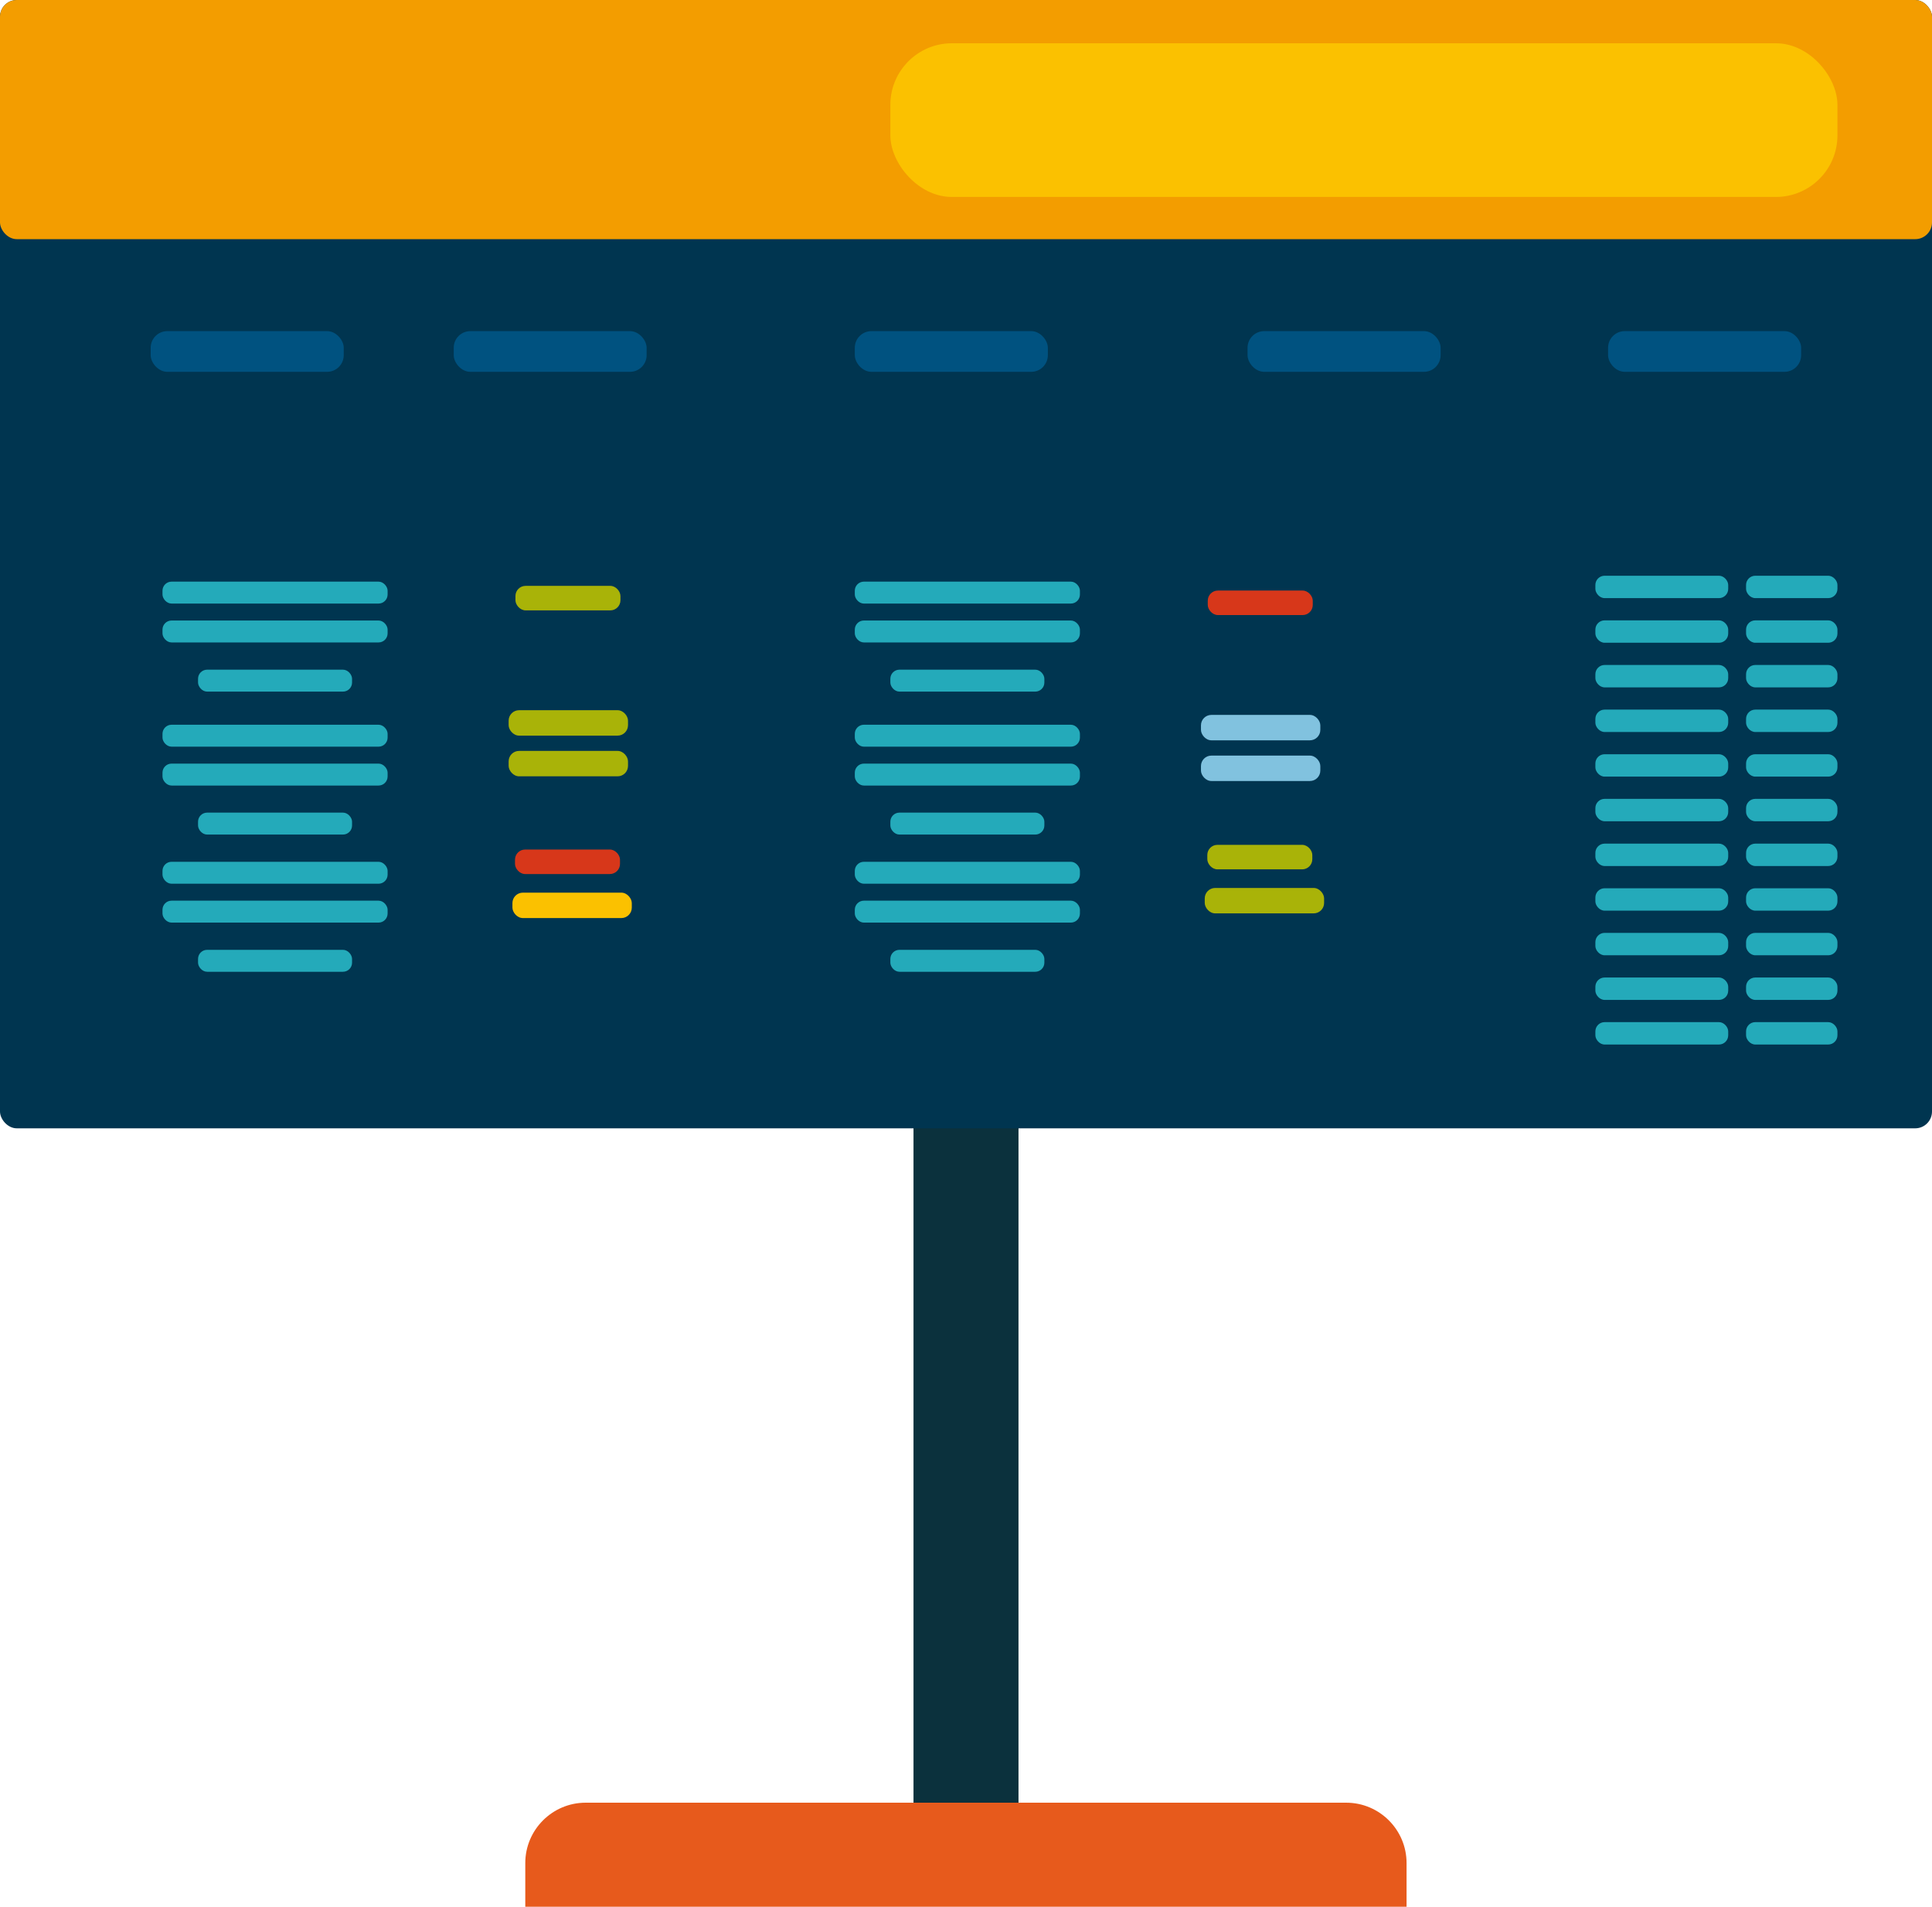 <?xml version="1.0" encoding="UTF-8"?><svg xmlns="http://www.w3.org/2000/svg" viewBox="0 0 127.7 126.05"><defs><style>.d{fill:#24aaba;}.e{fill:#a9b308;}.f{fill:#003550;}.g{fill:#fbc100;}.h{fill:#e75a1c;}.i{fill:#0b313d;}.j{fill:#f39d00;}.k{fill:#81c2df;}.l{fill:#d7371a;}.m{fill:#005280;}</style></defs><g id="a"/><g id="b"><g id="c"><g><rect class="i" x="60.38" y="61.48" width="6.94" height="59.88"/><rect class="f" y="0" width="127.7" height="74.59" rx="1.11" ry="1.11"/><rect class="j" y="0" width="127.7" height="15.81" rx="1.11" ry="1.11"/><rect class="m" x="9.96" y="21.89" width="12.76" height="2.69" rx="1.1" ry="1.1"/><rect class="m" x="29.99" y="21.89" width="12.75" height="2.69" rx="1.1" ry="1.1"/><rect class="m" x="56.5" y="21.89" width="12.76" height="2.69" rx="1.1" ry="1.1"/><rect class="m" x="82.46" y="21.89" width="12.76" height="2.69" rx="1.1" ry="1.1"/><rect class="m" x="106.29" y="21.89" width="12.76" height="2.69" rx="1.1" ry="1.1"/><rect class="d" x="10.74" y="38.45" width="14.88" height="1.45" rx=".6" ry=".6"/><rect class="d" x="10.74" y="41.02" width="14.88" height="1.45" rx=".6" ry=".6"/><rect class="d" x="13.09" y="44.27" width="10.18" height="1.45" rx=".6" ry=".6"/><rect class="d" x="10.74" y="47.91" width="14.88" height="1.45" rx=".6" ry=".6"/><rect class="d" x="10.74" y="50.48" width="14.88" height="1.45" rx=".6" ry=".6"/><rect class="d" x="13.09" y="53.72" width="10.18" height="1.45" rx=".6" ry=".6"/><rect class="d" x="10.74" y="56.97" width="14.88" height="1.45" rx=".6" ry=".6"/><rect class="d" x="10.74" y="59.54" width="14.88" height="1.45" rx=".6" ry=".6"/><rect class="d" x="13.09" y="62.79" width="10.18" height="1.45" rx=".6" ry=".6"/><rect class="e" x="34.07" y="38.73" width="6.94" height="1.62" rx=".67" ry=".67"/><rect class="e" x="33.62" y="46.95" width="7.89" height="1.68" rx=".69" ry=".69"/><rect class="e" x="33.62" y="49.64" width="7.89" height="1.68" rx=".69" ry=".69"/><rect class="l" x="34.04" y="56.16" width="6.94" height="1.62" rx=".67" ry=".67"/><rect class="g" x="33.87" y="59.01" width="7.89" height="1.68" rx=".69" ry=".69"/><rect class="d" x="56.5" y="38.45" width="14.88" height="1.45" rx=".6" ry=".6"/><rect class="d" x="56.5" y="41.02" width="14.88" height="1.45" rx=".6" ry=".6"/><rect class="d" x="58.85" y="44.27" width="10.18" height="1.45" rx=".6" ry=".6"/><rect class="d" x="56.5" y="47.91" width="14.88" height="1.45" rx=".6" ry=".6"/><rect class="d" x="56.5" y="50.48" width="14.88" height="1.45" rx=".6" ry=".6"/><rect class="d" x="58.85" y="53.72" width="10.18" height="1.45" rx=".6" ry=".6"/><rect class="d" x="56.5" y="56.97" width="14.88" height="1.45" rx=".6" ry=".6"/><rect class="d" x="56.5" y="59.54" width="14.88" height="1.45" rx=".6" ry=".6"/><rect class="d" x="58.85" y="62.79" width="10.18" height="1.45" rx=".6" ry=".6"/><rect class="l" x="79.83" y="39.04" width="6.94" height="1.62" rx=".67" ry=".67"/><rect class="k" x="79.38" y="47.26" width="7.89" height="1.68" rx=".69" ry=".69"/><rect class="k" x="79.38" y="49.95" width="7.89" height="1.68" rx=".69" ry=".69"/><rect class="e" x="79.8" y="55.85" width="6.94" height="1.62" rx=".67" ry=".67"/><rect class="e" x="79.63" y="58.7" width="7.89" height="1.68" rx=".69" ry=".69"/><rect class="d" x="105.45" y="38.06" width="8.78" height="1.48" rx=".61" ry=".61"/><rect class="d" x="115.41" y="38.06" width="6.04" height="1.48" rx=".61" ry=".61"/><rect class="d" x="105.45" y="41.01" width="8.78" height="1.48" rx=".61" ry=".61"/><rect class="d" x="115.41" y="41.01" width="6.04" height="1.48" rx=".61" ry=".61"/><rect class="d" x="105.45" y="43.96" width="8.78" height="1.48" rx=".61" ry=".61"/><rect class="d" x="115.41" y="43.96" width="6.04" height="1.48" rx=".61" ry=".61"/><rect class="d" x="105.45" y="46.91" width="8.78" height="1.48" rx=".61" ry=".61"/><rect class="d" x="115.41" y="46.91" width="6.04" height="1.48" rx=".61" ry=".61"/><rect class="d" x="105.45" y="49.86" width="8.78" height="1.48" rx=".61" ry=".61"/><rect class="d" x="115.41" y="49.86" width="6.04" height="1.48" rx=".61" ry=".61"/><rect class="d" x="105.45" y="52.81" width="8.78" height="1.48" rx=".61" ry=".61"/><rect class="d" x="115.41" y="52.81" width="6.04" height="1.48" rx=".61" ry=".61"/><rect class="d" x="105.45" y="55.77" width="8.78" height="1.48" rx=".61" ry=".61"/><rect class="d" x="115.41" y="55.77" width="6.04" height="1.48" rx=".61" ry=".61"/><rect class="d" x="105.45" y="58.72" width="8.78" height="1.48" rx=".61" ry=".61"/><rect class="d" x="115.41" y="58.72" width="6.04" height="1.48" rx=".61" ry=".61"/><rect class="d" x="105.45" y="61.67" width="8.78" height="1.48" rx=".61" ry=".61"/><rect class="d" x="115.41" y="61.67" width="6.04" height="1.48" rx=".61" ry=".61"/><rect class="d" x="105.45" y="64.62" width="8.78" height="1.48" rx=".61" ry=".61"/><rect class="d" x="115.41" y="64.62" width="6.04" height="1.48" rx=".61" ry=".61"/><rect class="d" x="105.45" y="67.57" width="8.78" height="1.48" rx=".61" ry=".61"/><rect class="d" x="115.41" y="67.57" width="6.04" height="1.48" rx=".61" ry=".61"/><rect class="g" x="58.85" y="2.86" width="62.6" height="10.16" rx="4.07" ry="4.07"/><path class="h" d="M38.71,119.17h50.27c2.2,0,3.99,1.79,3.99,3.99v2.89H34.72v-2.89c0-2.2,1.79-3.99,3.99-3.99Z"/></g></g></g></svg>